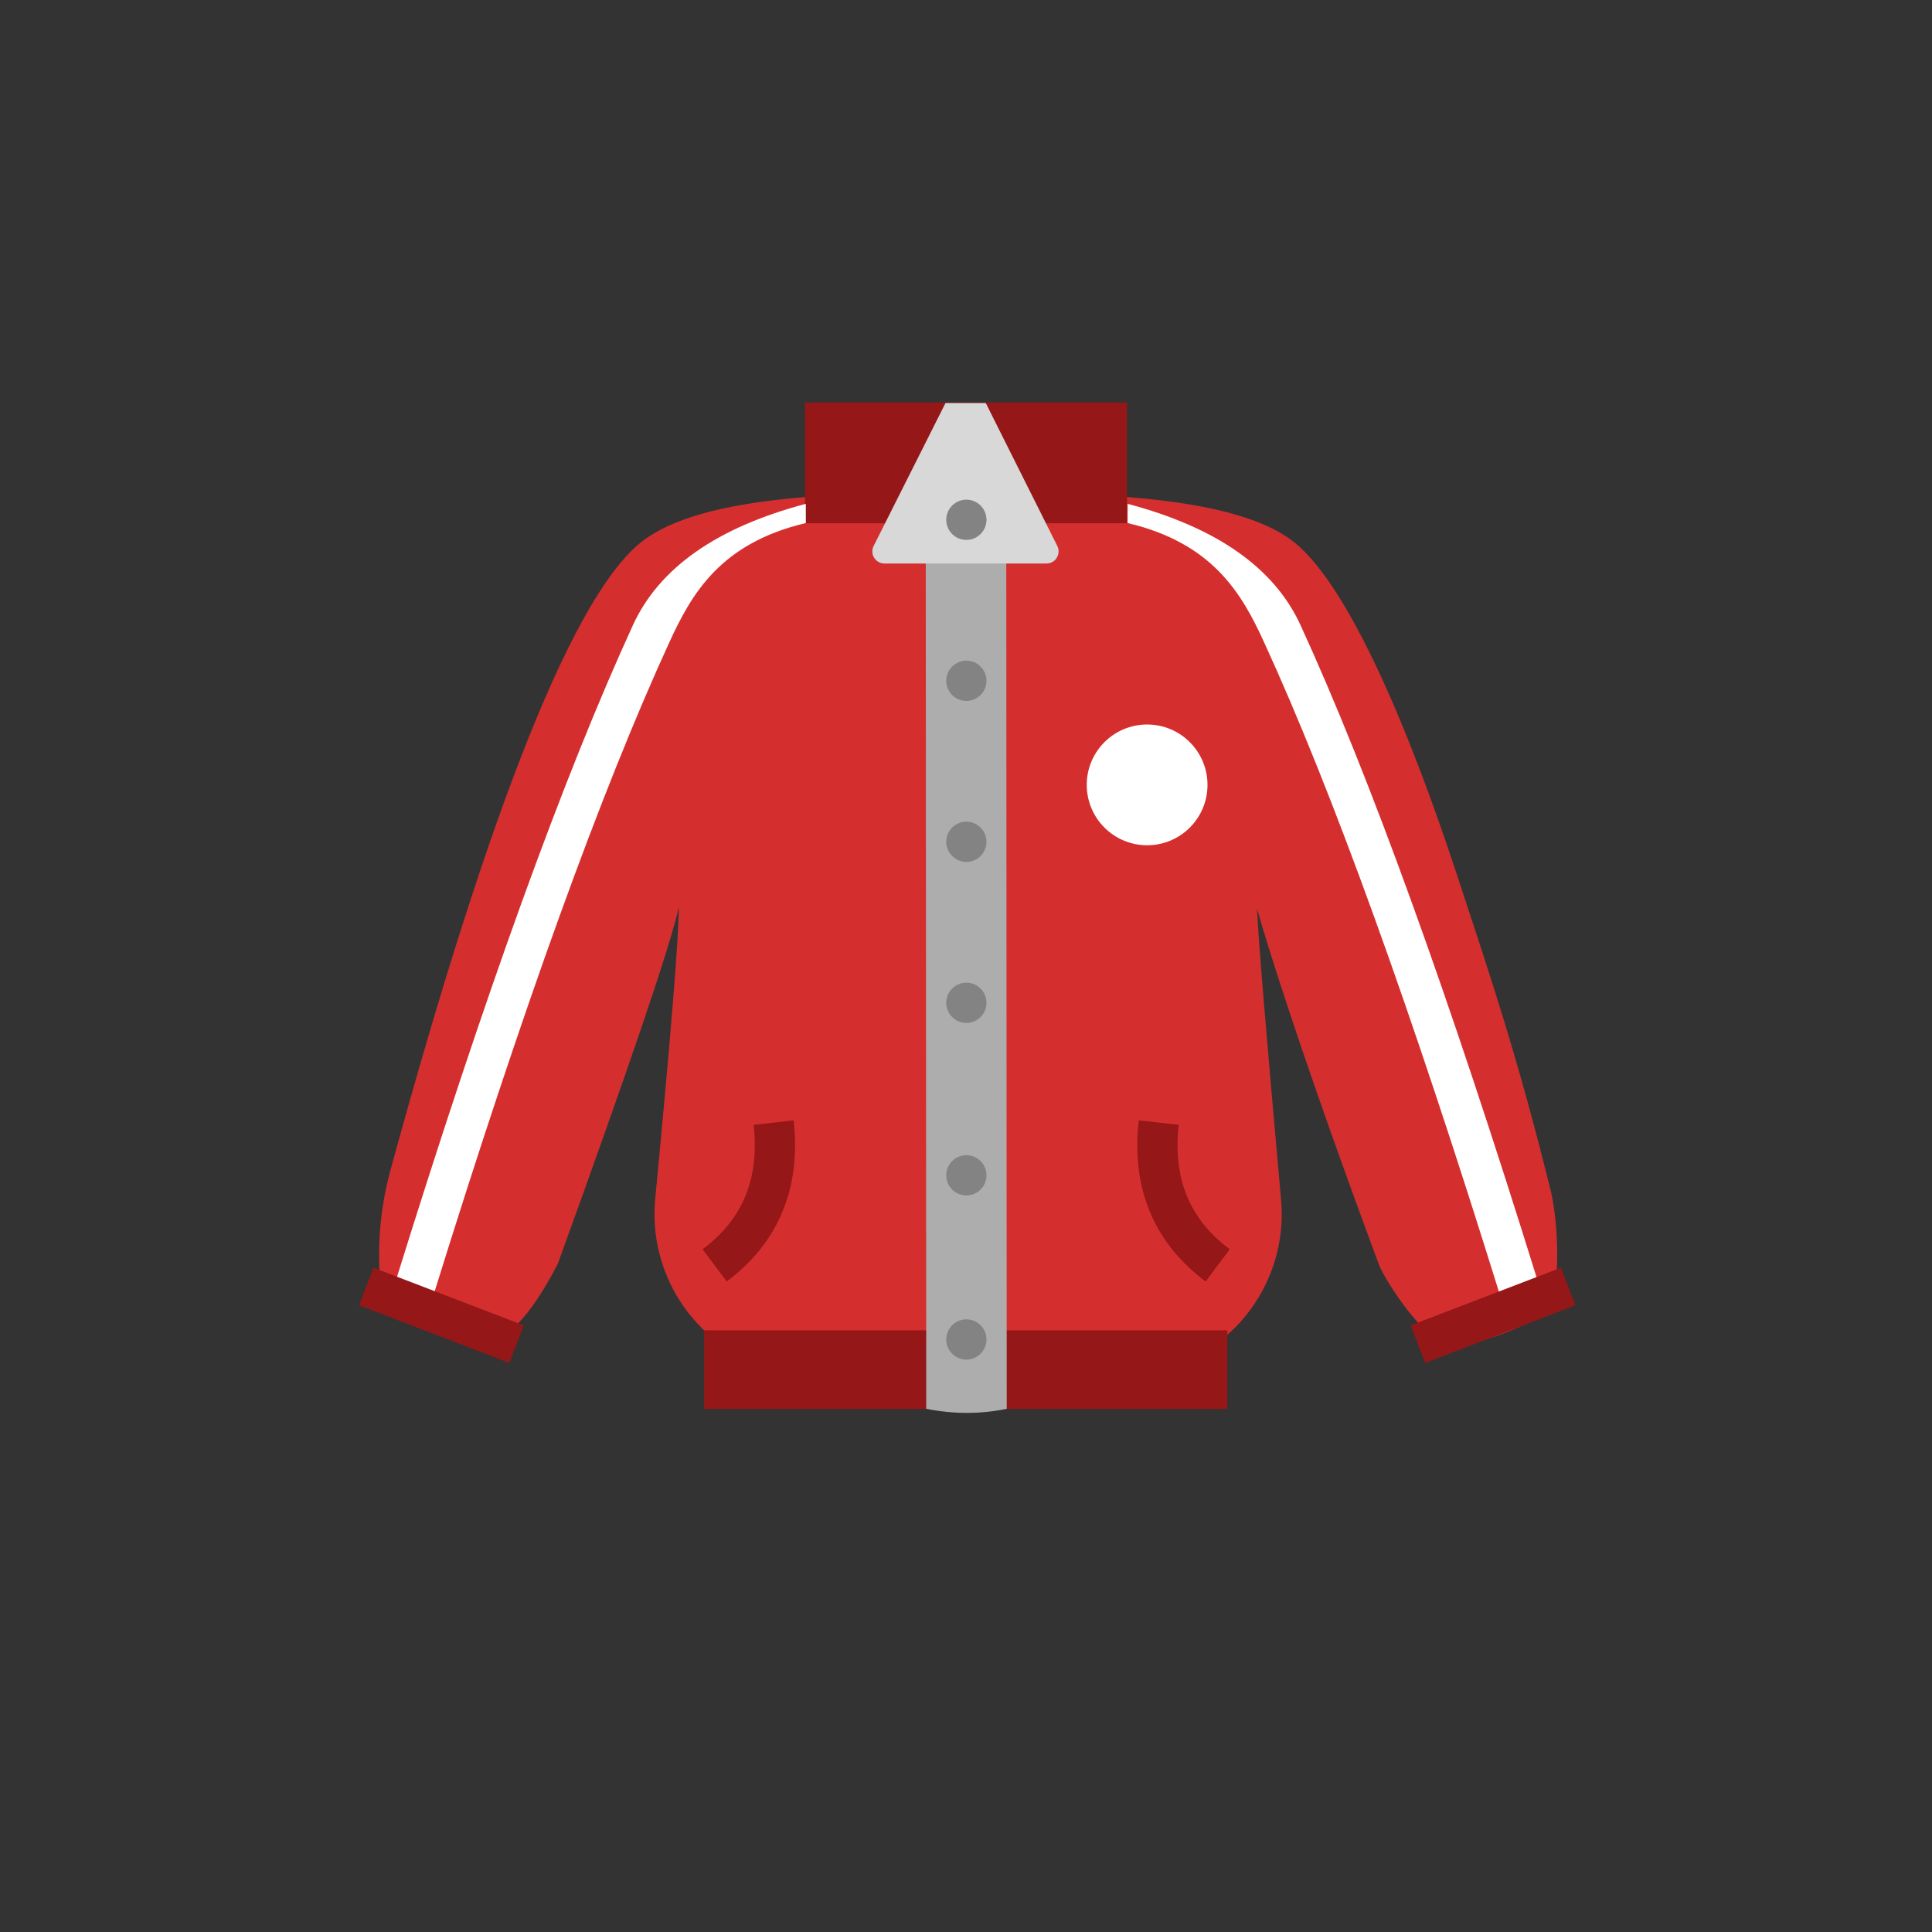 <?xml version="1.0" encoding="UTF-8"?>
<svg width="48px" height="48px" viewBox="0 0 48 48" version="1.1" xmlns="http://www.w3.org/2000/svg" xmlns:xlink="http://www.w3.org/1999/xlink">
    <rect x="0" y="0" width="48" height="48" fill="#333333" stroke="none"/>
    <!-- Generator: Sketch 53.2 (72643) - https://sketchapp.com -->
    <title>tops-adiddastracksuit</title>
    <desc>Created with Sketch.</desc>
    <g id="SVGs" stroke="none" stroke-width="1" fill="none" fill-rule="evenodd">
        <g id="Slices" transform="translate(-1010, -118)"></g>
        <g id="Group-16" transform="translate(8, 10)">
            <path d="M19.869,2.877 C19.944,2.711 19.985,2.534 19.987,2.345 C21.231,2.451 23.066,2.67 24.077,3.413 C25.215,4.249 26.65,7.022 28.238,11.856 C29.011,14.209 29.7,16.229 30.526,19.577 C30.592,19.845 30.702,20.509 30.688,21.335 C30.683,21.591 30.646,21.991 30.574,22.537 C29.311,23.259 28.382,23.512 27.787,23.295 C27.226,23.091 26.38,21.745 26.258,21.416 C24.322,16.205 23.427,13.292 23.23,12.571 C23.259,13.284 23.459,15.697 23.828,19.809 C23.993,21.648 22.879,23.36 21.132,23.954 C19.464,24.522 17.82,24.824 16.2,24.862 L16.2,24.865 C16.138,24.866 16.077,24.865 16.015,24.865 C15.953,24.865 15.891,24.866 15.828,24.865 L15.828,24.861 C14.215,24.823 12.585,24.516 10.939,23.939 C9.202,23.331 8.104,21.616 8.279,19.783 C8.668,15.713 8.863,13.298 8.865,12.54 C8.643,13.532 7.641,16.482 5.861,21.392 C5.168,22.742 4.515,23.403 3.902,23.374 C3.289,23.346 2.501,23.075 1.54,22.562 L1.527,22.487 C1.338,21.348 1.398,20.182 1.702,19.068 C4.215,9.871 6.315,4.653 8.002,3.414 C9.013,2.671 10.797,2.451 12.041,2.345 C12.043,2.542 12.088,2.725 12.169,2.896 L12.059,2.358 C13.874,2.518 15.194,2.598 16.02,2.598 C16.846,2.598 18.153,2.524 19.942,2.377 C19.917,2.548 19.893,2.715 19.869,2.877 Z" id="Combined-Shape" fill="#D42F2E" fill-rule="nonzero"></path>
            <rect id="Rectangle" fill="#951718" x="12" y="0" width="8" height="3"></rect>
            <polygon id="Rectangle" fill="#951718" points="9.494 23.052 22.494 23.052 22.494 25.006 9.494 25.006"></polygon>
            <path d="M15,2.914 L17,2.914 L17.012,25.001 C16.689,25.069 16.358,25.103 16.022,25.103 C15.685,25.103 15.349,25.069 15.012,25.001 L15,2.914 Z" id="Rectangle-5" fill="#ADADAD" fill-rule="nonzero"></path>
            <path d="M15.491,0.013 L16.491,0.013 L18.269,3.566 C18.343,3.714 18.283,3.894 18.135,3.968 C18.094,3.989 18.048,4 18.001,4 L13.973,4 C13.808,4 13.673,3.866 13.673,3.7 C13.673,3.653 13.684,3.607 13.705,3.565 L15.491,0.013 Z" id="Rectangle" fill="#D8D8D8"></path>
            <path d="M16.009,3.414 C16.285,3.414 16.509,3.19 16.509,2.914 C16.509,2.638 16.285,2.414 16.009,2.414 C15.733,2.414 15.509,2.638 15.509,2.914 C15.509,3.19 15.733,3.414 16.009,3.414 Z" id="Oval-5" fill="#838383" fill-rule="nonzero"></path>
            <path d="M16.009,7.414 C16.285,7.414 16.509,7.19 16.509,6.914 C16.509,6.638 16.285,6.414 16.009,6.414 C15.733,6.414 15.509,6.638 15.509,6.914 C15.509,7.19 15.733,7.414 16.009,7.414 Z" id="Oval-5" fill="#838383" fill-rule="nonzero"></path>
            <path d="M16.009,11.414 C16.285,11.414 16.509,11.19 16.509,10.914 C16.509,10.638 16.285,10.414 16.009,10.414 C15.733,10.414 15.509,10.638 15.509,10.914 C15.509,11.19 15.733,11.414 16.009,11.414 Z" id="Oval-5" fill="#838383" fill-rule="nonzero"></path>
            <path d="M16.009,15.414 C16.285,15.414 16.509,15.19 16.509,14.914 C16.509,14.638 16.285,14.414 16.009,14.414 C15.733,14.414 15.509,14.638 15.509,14.914 C15.509,15.19 15.733,15.414 16.009,15.414 Z" id="Oval-5" fill="#838383" fill-rule="nonzero"></path>
            <path d="M16.009,19.7 C16.285,19.7 16.509,19.477 16.509,19.2 C16.509,18.924 16.285,18.7 16.009,18.7 C15.733,18.7 15.509,18.924 15.509,19.2 C15.509,19.477 15.733,19.7 16.009,19.7 Z" id="Oval-5" fill="#838383" fill-rule="nonzero"></path>
            <path d="M16.009,23.779 C16.285,23.779 16.509,23.555 16.509,23.279 C16.509,23.002 16.285,22.779 16.009,22.779 C15.733,22.779 15.509,23.002 15.509,23.279 C15.509,23.555 15.733,23.779 16.009,23.779 Z" id="Oval-5" fill="#838383" fill-rule="nonzero"></path>
            <path d="M12.021,2.995 C9.897,3.495 9.181,4.757 8.634,5.948 C6.936,9.649 4.98,15.061 2.769,22.179 L1.814,21.883 C4.036,14.727 6.006,9.278 7.725,5.531 C8.384,4.095 9.829,3.098 12.02,2.518 C12.021,2.615 12.022,2.775 12.021,2.995 Z" id="Path-332" fill="#FFFFFF" fill-rule="nonzero"></path>
            <path d="M30.221,2.995 C28.097,3.495 27.381,4.757 26.834,5.948 C25.136,9.649 23.18,15.061 20.969,22.179 L20.014,21.883 C22.236,14.727 24.206,9.278 25.925,5.531 C26.584,4.095 28.029,3.098 30.22,2.518 C30.221,2.615 30.222,2.775 30.221,2.995 Z" id="Path-332" fill="#FFFFFF" fill-rule="nonzero" transform="translate(25.118, 12.349) scale(-1, 1) translate(-25.118, -12.349) "></path>
            <rect id="Rectangle" fill="#951718" transform="translate(2.967, 22.679) rotate(21) translate(-2.967, -22.679) " x="0.967" y="22.179" width="4" height="1"></rect>
            <polygon id="Rectangle" fill="#951718" transform="translate(29.094, 22.679) scale(-1, 1) rotate(21) translate(-29.094, -22.679) " points="27.094 22.179 31.094 22.179 31.094 23.179 27.094 23.179"></polygon>
        </g>
        <circle id="Oval" fill="#FFFFFF" cx="28.5" cy="19.5" r="1.5"></circle>
        <path d="M19.22,27.891 C19.389,29.398 18.9,30.581 17.755,31.438" id="Path-333" stroke="#951718"></path>
        <path d="M30.22,27.891 C30.389,29.398 29.9,30.581 28.755,31.438" id="Path-333" stroke="#951718" transform="translate(29.504, 29.665) scale(-1, 1) translate(-29.504, -29.665) "></path>
    </g>
</svg>